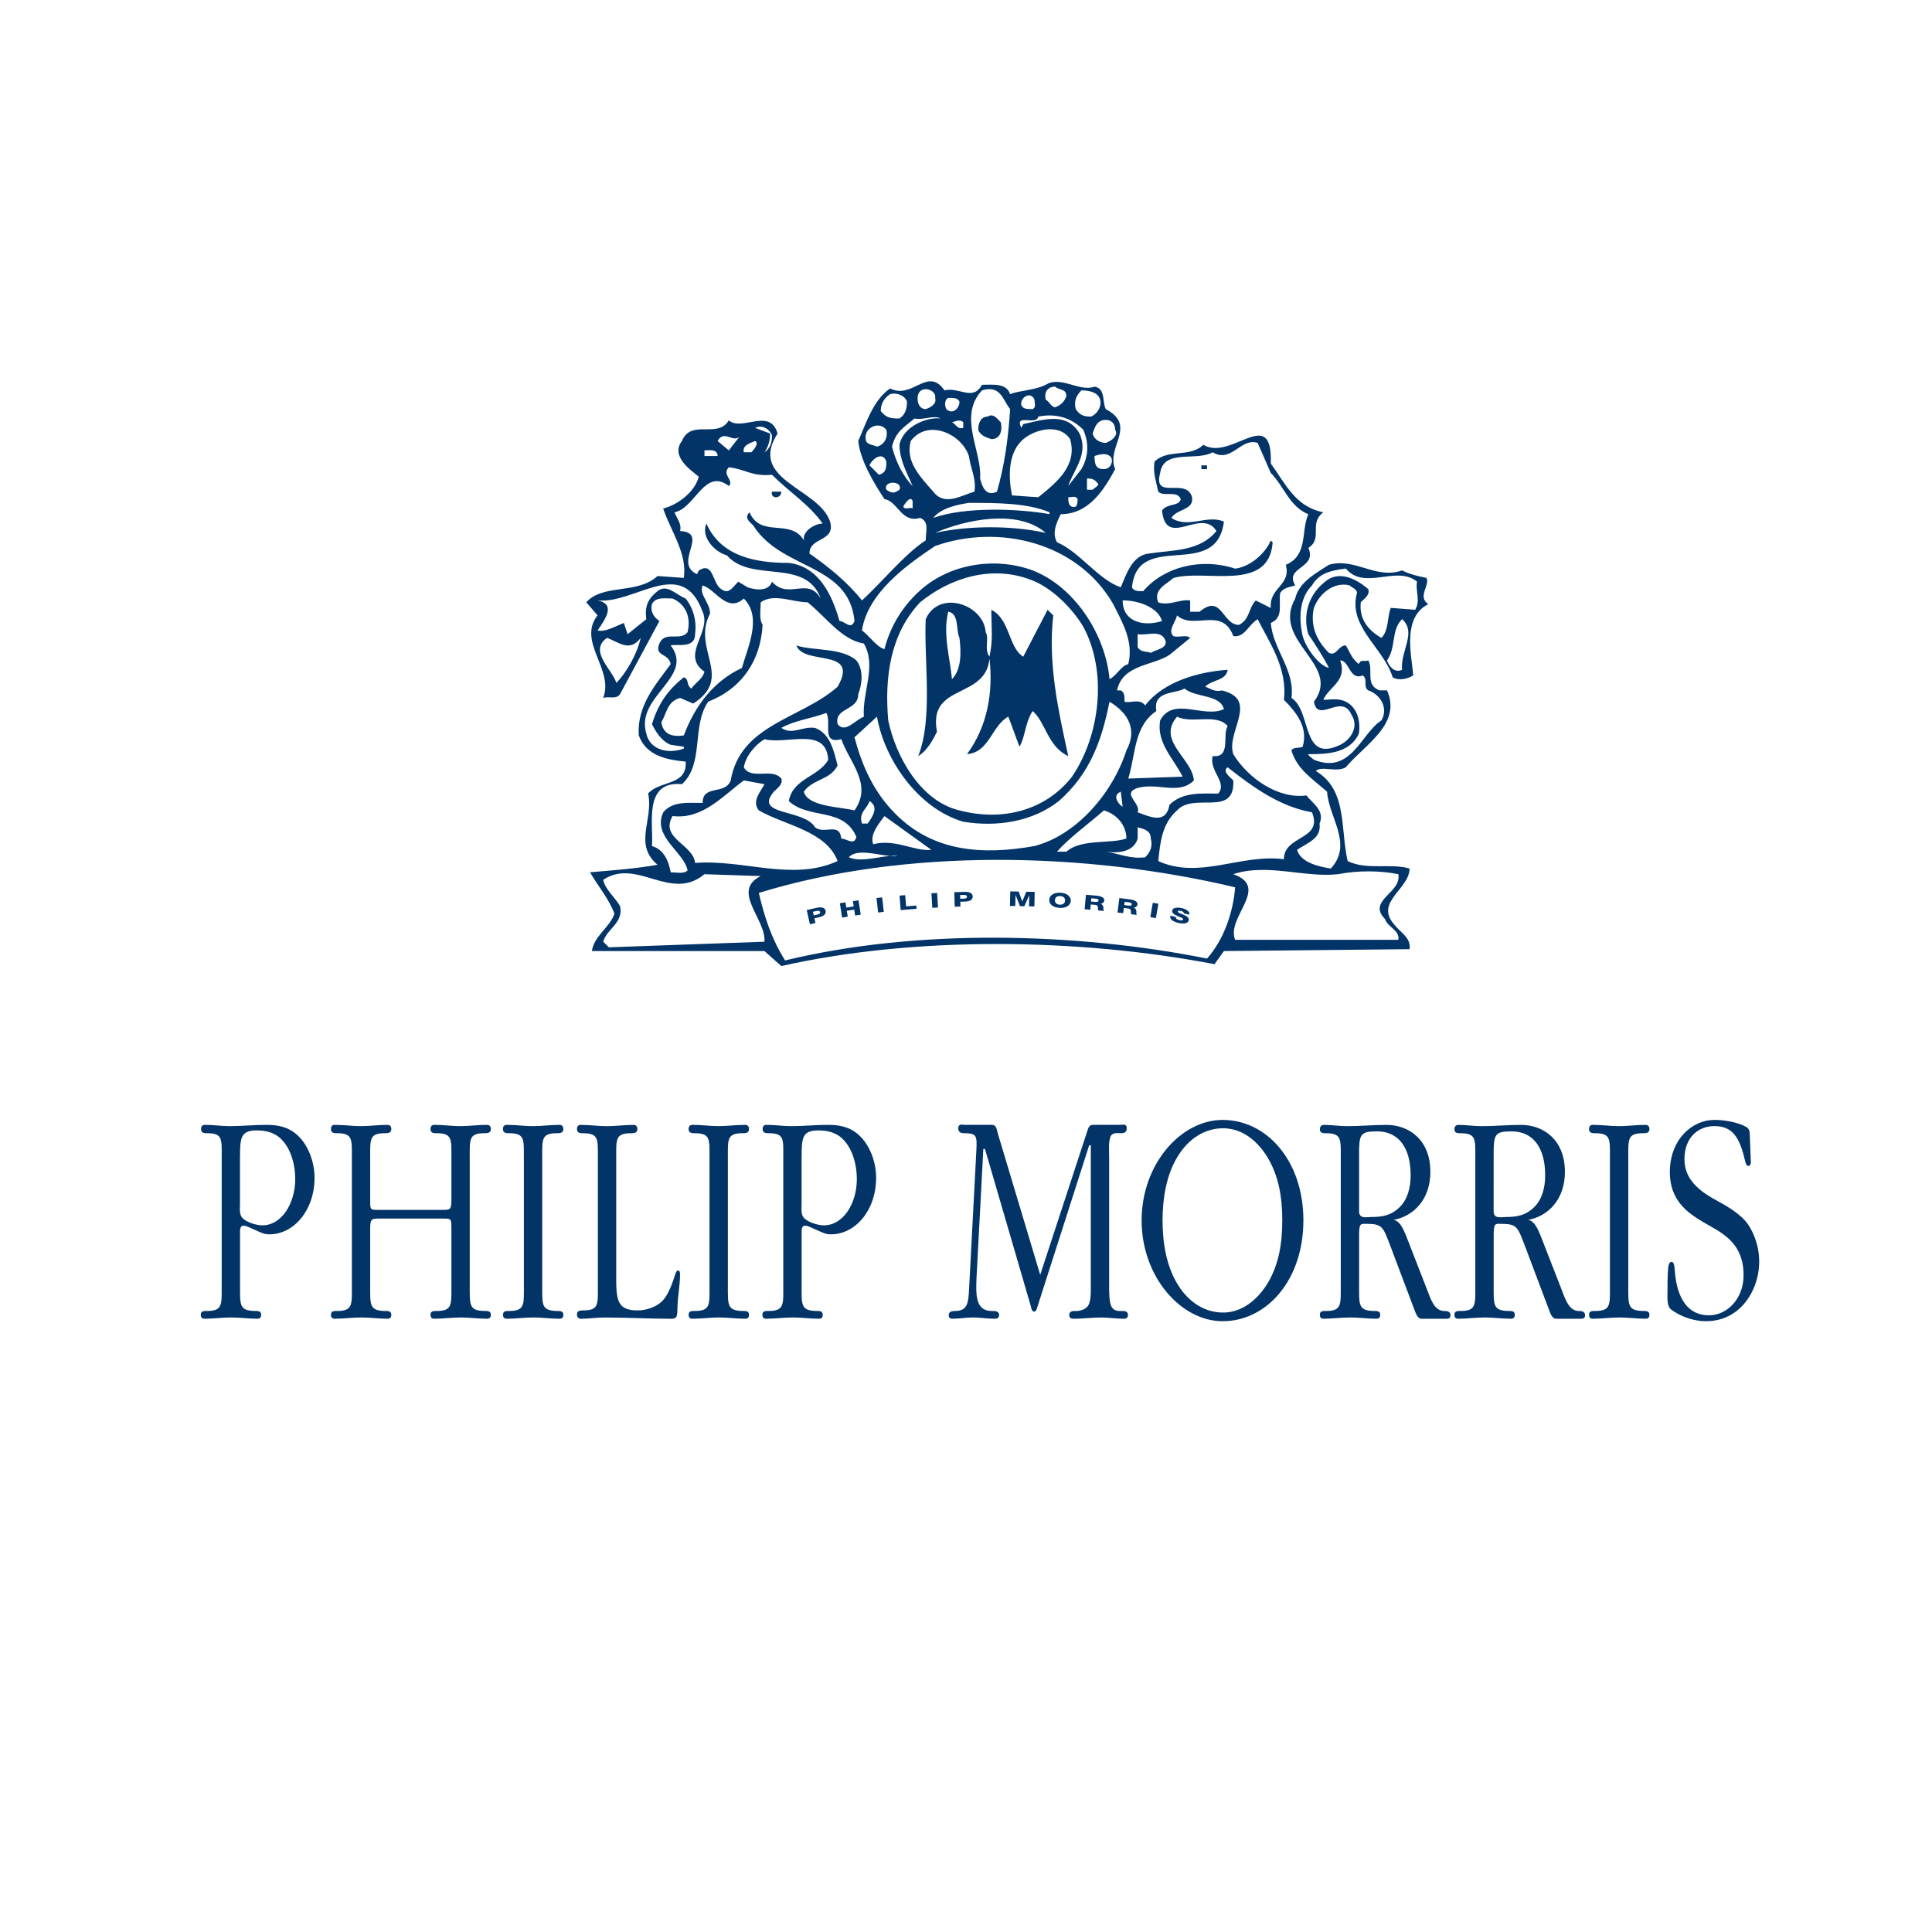 <?xml version="1.0" encoding="iso-8859-1"?>
<!-- Generator: Adobe Illustrator 26.0.1, SVG Export Plug-In . SVG Version: 6.00 Build 0)  -->
<svg version="1.1" id="Calque_1" xmlns="http://www.w3.org/2000/svg" xmlns:xlink="http://www.w3.org/1999/xlink" x="0px" y="0px"
	 width="56.693px" height="56.693px" viewBox="0 0 56.693 56.693" enable-background="new 0 0 56.693 56.693" xml:space="preserve">
<g>
	<g>
		<path fill="#023468" d="M41.913,17.728c-0.331-0.22,0.055-0.55-0.055-0.77c-0.275-0.055-0.495-0.11-0.715-0.22
			c-0.771,0.275-1.376-0.385-2.146-0.165c-0.33,0.22-0.88,0.495-0.99,0.991c-0.715,1.266,1.376,1.926,0.55,3.027
			c0.11,0.66,0.825-0.275,1.101,0.385c0.22,0.33,0,0.716-0.33,0.881c-1.155,0.55-0.825-0.99-1.431-1.376
			c0.11-0.825-0.55-1.431-0.605-2.201c0.385-0.165,0.22-0.55,0.275-0.881c0.11-0.165,0.275-0.165,0.44-0.22
			c-0.33-0.55,0.66-0.495,0.385-1.101c0.44-0.275,0-0.715,0.44-1.045c-0.825-0.165-1.101-0.825-1.541-1.431
			c0.055-1.761-1.155-0.055-1.981-0.55c-0.386,0.385-1.046,0.11-1.431,0.495c-0.055,0.33,0.055,0.605,0.11,0.881
			c0.165,0.165,0.55-0.055,0.66,0.22c-0.055,0.22-0.385,0.11-0.55,0.33c0.111,1.156,1.156-0.11,1.596,0.605
			c-0.495,0.605-1.266,0.55-1.981,0.66c-0.495,0.055-0.66,0.605-0.825,0.991c-0.66-0.22-1.211-1.045-1.871-1.321
			c-0.165-0.275,0-0.605,0.11-0.825c0.825,0,1.266-0.716,1.595-1.321c-0.275-0.66,0.661-1.266-0.275-1.761
			c-0.11-0.22,0-0.605-0.33-0.66c-0.44,0.165-0.99-0.33-1.431-0.055c-0.33,0.165-0.771,0.165-1.046,0.275
			c-0.11-0.33-0.495-0.275-0.825-0.275c-0.275,0.495-0.66,0.055-1.101,0.165C27.22,10.74,26.78,11.73,26.12,11.4
			c-0.495,0.33-0.715,1.045-0.935,1.541c0.055,0.55,0.44,1.211,0.77,1.706c0.385,0.055,0.495,0.716,1.045,0.55
			c0.275,0.11,0.165,0.385,0.165,0.66c-0.605,0.385-1.321,1.266-1.871,1.761c-0.44-0.55-0.99-0.99-1.541-1.376
			c0-0.495,0.77-0.33,0.605-0.935c-0.33-0.991-2.421-1.211-1.541-2.586c-0.22-0.77-1.045-0.055-1.431-0.385
			c-0.33,0.55-1.101-0.055-1.376,0.605c-0.33,0.44,0.22,0.825,0.495,1.046c-0.11,0.44-0.605,0.825-1.045,0.935
			c0.22,0.66,0.715,1.321,0.605,2.036l-0.77-0.055c-0.605,0.55-1.596,0.22-2.091,0.77l0.33,0.385
			c-0.605,0.77,0.495,1.596,0.165,2.421c0.165-0.055,0.385,0.055,0.495-0.11l1.156-2.146c-0.165-0.11-0.275-0.275-0.22-0.495
			c0.11-0.22,0.385-0.165,0.605-0.165c0.385,0.165,0.55,0.55,0.44,0.99c-0.22,0.275-0.66-0.055-0.825,0.33
			c-0.165,0.385,0.275,0.275,0.33,0.605c-0.44,0.605-0.991,1.21-0.936,2.091c0.22,0.605,0.825,0.715,1.376,0.77
			c0.055,0.716-0.77,0.55-1.101,0.936c0.165,0.77-0.44,1.486,0.275,2.091c-0.605,0.11-1.321,0.165-1.981,0.22
			c0.22,0.385,0.55,0.771,0.716,1.211c-0.11,0.385-0.605,0.66-0.66,1.101h5.063l0.495,0.44c3.907-0.88,8.694-0.825,12.712-0.055
			l0.275-0.385l5.448-0.055c0.055-0.33-0.275-0.495-0.441-0.715c-0.605-0.66,0.441-1.045,0.441-1.651
			c-0.55-0.165-1.266,0.055-1.816-0.22c-0.22-0.936,0-2.091-0.935-2.642c0.164-0.165,0.605,0.055,0.88-0.11
			c0.55-0.66,1.651-1.266,1.21-2.256h-0.22c-0.44-0.165-0.165-0.605-0.331-0.881c-0.11,0.055-0.22-0.055-0.275,0.11
			c-0.22-0.165-0.275-0.385-0.385-0.55c-0.22,0-0.275,0.33-0.495,0.22c-0.385-0.385-0.55-0.825-0.44-1.321
			c0.165-0.44,0.606-0.771,1.045-0.66c0.055,0.055,0.22,0.11,0.22,0.22c-0.275,0.991,0.771,1.596,1.046,2.476
			c0.165,0.11,0.44,0.055,0.605-0.055C41.418,19.214,41.142,18.114,41.913,17.728z M35.915,15.307
			c-0.495-0.22-1.046,0.22-1.541-0.11c0.166-0.275,0.661-0.22,0.606-0.605c-0.165-0.605-1.156,0.11-0.936-0.715
			c0.11-0.715,1.046-0.33,1.541-0.605c0.55,0.33,0.825-0.44,1.32-0.275l0.385,0.881c0.385,0.385,0.55,0.99,1.101,1.211
			c-0.22,0.495,0,1.21-0.66,1.486c0.165,0.605-0.495,0.66-0.44,1.266l-0.441-0.22c-0.22,0.22-0.164,0.55-0.495,0.716
			c-0.495,0-0.495-0.936-1.156-0.385h-0.275v-0.33c-0.275-0.055-0.605,0.165-0.935,0.055c-0.166-0.385,0.275-0.55,0.44-0.715
			c0.936-0.275,2.807,0.44,2.916-1.045l-0.055-0.055c-0.166,0.385-0.605,0.77-1.046,0.825c-0.99-0.33-2.091-0.055-2.697,0.66
			c-0.164,0-0.275,0-0.33-0.11C33.384,15.527,35.694,17.068,35.915,15.307z M34.209,18.829c0,0.22-0.275,0.22-0.441,0.33
			c-0.11-0.055-0.275,0-0.385-0.165v-0.385C33.659,18.664,34.098,18.443,34.209,18.829z M34.098,18.223
			c-0.495,0.165-1.155,0.055-1.155-0.605C33.438,17.618,33.989,17.838,34.098,18.223z M31.567,14.867
			c-0.22,0.055-0.22-0.165-0.22-0.275c0.111,0,0.22-0.055,0.275,0.055C31.622,14.702,31.622,14.812,31.567,14.867z M32.063,14.371
			h-0.166v-0.33c0.111,0,0.22,0,0.33,0.165C32.228,14.262,32.118,14.316,32.063,14.371z M32.393,13.766
			c-0.22,0-0.275-0.11-0.275-0.385c0.166-0.055,0.385-0.11,0.495,0.055C32.668,13.601,32.558,13.766,32.393,13.766z M32.338,12.336
			c0.22-0.055,0.385,0.055,0.385,0.275c0.111,0.165-0.11,0.33-0.275,0.385c-0.11,0-0.33-0.055-0.385-0.275
			C32.118,12.556,32.172,12.39,32.338,12.336z M31.733,11.455c0.22,0,0.495,0.055,0.55,0.275c0.055,0.22-0.111,0.44-0.275,0.495
			c-0.22,0-0.331-0.055-0.441-0.22C31.512,11.785,31.567,11.62,31.733,11.455z M30.962,11.345c0.11,0.11,0.33,0.055,0.33,0.275
			c-0.055,0.165-0.165,0.275-0.33,0.33c-0.11,0-0.166-0.165-0.275-0.22C30.632,11.51,30.742,11.345,30.962,11.345z M30.357,11.73
			c0,0.11,0.055,0.22-0.055,0.275c-0.165,0-0.275,0-0.33-0.11C29.916,11.675,30.246,11.455,30.357,11.73z M30.467,12.225
			c0.55-0.11,0.991,0.055,1.321,0.385c0.165,0.385,0.165,0.77-0.055,1.155l-0.386,0.495c0.166-0.495,0.606-0.936,0.33-1.541
			c-0.385-0.66-1.101-0.385-1.651-0.275l-0.055,0.11C29.751,12.115,30.412,12.501,30.467,12.225z M29.971,12.941
			c0.33-0.33,1.101-0.55,1.431-0.055c0.22,0.77-0.385,1.266-0.936,1.706l-0.771-0.055C29.586,13.986,29.586,13.326,29.971,12.941z
			 M27.385,15.197c0.22-0.275,0.66-0.385,1.046-0.44c0.825,0,1.706,0,2.366,0.275v0.055C29.862,14.922,28.32,14.867,27.385,15.197z
			 M30.687,15.637c-0.991-0.22-2.256-0.22-3.247,0C28.32,15.252,29.862,14.922,30.687,15.637z M28.816,11.455
			c0.55-0.165,0.605,0.275,0.825,0.55c-0.055,0.881-0.165,1.651-0.385,2.421c-0.33,0.165-0.441-0.165-0.495-0.385
			C28.816,13.216,28.101,12.225,28.816,11.455z M28.266,12.39v0.165c-0.165,0.055-0.22-0.11-0.33-0.165
			C27.99,12.39,28.156,12.28,28.266,12.39z M27.825,11.675c0.165,0,0.275,0,0.33,0.11c0,0.22-0.22,0.385-0.386,0.22
			C27.715,11.895,27.715,11.73,27.825,11.675z M26.945,11.565c0.11-0.275,0.55-0.11,0.495,0.11c0.055,0.165-0.11,0.275-0.275,0.33
			C26.945,12.005,26.89,11.73,26.945,11.565z M26.12,11.565c0.22-0.055,0.44,0.055,0.495,0.22c0,0.22-0.055,0.385-0.22,0.495
			c-0.22,0-0.385,0-0.55-0.22C25.844,11.84,25.955,11.675,26.12,11.565z M25.404,12.886c-0.055-0.33,0.385-0.55,0.605-0.275
			c0.055,0.22-0.055,0.44-0.275,0.495C25.624,13.051,25.404,13.051,25.404,12.886z M25.79,13.931l-0.275-0.275
			c0.055-0.165,0.385-0.44,0.495-0.11C26.01,13.711,26.01,13.876,25.79,13.931z M26.395,14.371c-0.165,0.11-0.22,0.11-0.385,0
			C25.899,14.096,26.505,14.096,26.395,14.371z M26.78,14.922c-0.055-0.055-0.22,0.055-0.275-0.055
			c0.055-0.11,0.22-0.33,0.275-0.165V14.922z M26.175,13.106c0.11-0.44,0.33-0.55,0.66-0.825c0.275,0.055,0.55-0.11,0.771,0
			c-0.386-0.055-1.101,0.22-1.211,0.77c0,0.44,0.22,0.825,0.385,1.211C26.505,13.986,26.285,13.546,26.175,13.106z M26.725,12.941
			c0.495-0.66,1.486-0.22,1.706,0.44c0.055,0.385,0.22,0.66,0.164,1.045c-0.385,0.11-0.88,0.44-1.21,0
			C27,13.986,26.56,13.546,26.725,12.941z M27.44,16.022c1.871-0.66,4.182-0.11,5.227,1.706c0.275,0.55,0.605,1.101,0.441,1.761
			c-0.22,0.055-0.33,0.33-0.55,0.44c-0.111-1.266-0.991-2.696-2.256-3.192c-1.045-0.385-2.311-0.22-3.192,0.495
			c-0.605,0.495-0.991,1.156-1.156,1.816c-0.22-0.055-0.44-0.385-0.66-0.55C25.459,17.398,26.615,16.573,27.44,16.022z
			 M34.759,20.205c0.33,0.275,1.045,0.165,1.155,0.605c-0.605,0.275-1.486-0.385-1.871,0.33c-0.11,0.66,0.385,1.101,0.66,1.651
			l-1.595,0.055c0.22-0.715,0.164-1.541,0.825-1.981C33.823,20.26,34.484,20.369,34.759,20.205z M36.024,22.516
			c0.771,0.605,1.541,1.155,2.476,1.321c0.33,0.825-0.825,0.66-0.825,1.376c-1.265-0.165-2.476,0.605-3.686,0.055
			c0.055-0.55,0.11-1.101,0.55-1.486c0.495-0.55,1.706,0.22,1.651-0.881C36.08,22.791,35.86,22.626,36.024,22.516z M35.585,22.186
			c-0.111,0.44,0.44,0.77,0.164,1.101c-0.495,0-1.045-0.055-1.431,0.33c-0.11,0.605-0.605,0.33-0.935,0.22
			c0.11-0.275-0.495-0.55,0-0.716c0.605-0.165,1.21,0.22,1.651-0.22c-0.055-0.66-1.101-1.156-0.495-1.871
			c0.44,0.22,1.155-0.11,1.485,0.275C35.86,21.58,36.135,22.241,35.585,22.186z M33.053,24.607c-0.495,0.165-1.32,0-1.761,0.385
			h-0.275c0.33-0.385,0.936-0.825,1.376-1.211C32.778,23.892,33.053,24.221,33.053,24.607z M32.888,23.231l0.055,0.44
			C32.833,23.616,32.613,23.341,32.888,23.231z M33.384,24.607v-0.33c0.22,0.055,0.385,0.11,0.385,0.33
			c0.055,0.22,0,0.385-0.165,0.55c-0.44,0.055-0.77-0.11-1.156-0.165C32.833,25.047,33.273,24.992,33.384,24.607z M33.053,22.02
			c-0.385,1.211-1.431,2.476-2.696,2.806c-1.541,0.275-2.972,0.165-4.072-0.935c-0.66-0.66-0.991-1.431-1.211-2.256l0.66-0.605
			c0.22,1.266,1.21,2.696,2.531,3.082c0.991,0.165,2.036,0,2.806-0.605c0.936-0.825,1.266-1.816,1.486-2.916
			C33.109,20.92,33.384,21.415,33.053,22.02z M22.268,23.781c0.771,0.44,1.981,0.605,2.311,1.486
			c-1.321,0.605-2.751-0.055-4.182,0.055c-0.055-0.55-1.045-0.715-0.66-1.376c0.88,0.11,1.486-0.605,2.091-1.045l0.605,0.11
			C22.323,23.231,22.047,23.506,22.268,23.781z M23.918,24.277c-0.33-0.55-1.816-0.33-1.21-1.045c0.11-0.11,0.275-0.22,0.22-0.385
			c-0.275-0.33-0.881,0.055-1.101-0.33c0.055-0.33,0.33-0.66,0.605-0.825c0.66,0.165,1.816-0.385,1.871,0.605
			c-0.275,0.495-1.045,0.55-1.156,1.211c0.605,0.55,1.596,0.165,1.981,1.045c-0.055,0.275-0.275,0.055-0.44,0.055
			C24.634,24.112,24.194,24.497,23.918,24.277z M24.689,21.69c0.22,0.66,0.935,1.321,0.385,2.091c-0.44-0.11-1.376-0.11-1.486-0.55
			c0.275-0.385,0.77-0.33,0.99-0.77c-0.11-0.44-0.22-0.936-0.66-1.101c-0.385-0.055-0.66,0.22-0.99,0
			c0.385-0.22,0.881-0.275,1.321-0.44C24.414,21.195,24.084,21.855,24.689,21.69z M25.514,23.506c0.275,0.165,0.11,0.44-0.055,0.66
			h-0.165C25.184,23.836,25.459,23.726,25.514,23.506z M26.113,25.116c0.076-0.008,0.152-0.014,0.227-0.014
			C26.286,25.123,26.204,25.123,26.113,25.116c-0.431,0.045-0.877,0.182-1.204,0.041C25.13,24.892,25.739,25.086,26.113,25.116z
			 M25.624,24.772c-0.11-0.275,0.165-0.605,0.33-0.825l1.376,0.991C26.835,24.992,26.285,24.607,25.624,24.772z M27,17.673
			c0.881-0.715,2.091-1.101,3.246-0.66c0.606,0.22,1.211,0.825,1.541,1.376c0.715,1.321,0.495,3.192-0.33,4.402
			c-0.771,0.99-2.037,1.321-3.302,0.99c-1.156-0.275-1.871-1.596-2.091-2.641C25.955,19.874,26.12,18.609,27,17.673z M22.653,12.776
			c0,0.22-0.055,0.385-0.22,0.495c0.11-0.165,0.165-0.33,0.165-0.55l-0.44-0.165C22.378,12.445,22.598,12.611,22.653,12.776z
			 M22.158,12.941c0.11,0.055,0,0.22-0.11,0.33h-0.22C21.772,13.051,22.047,12.996,22.158,12.941z M21.772,12.721l-0.385,0.495
			l-0.33-0.275C21.277,12.556,21.552,13.106,21.772,12.721z M20.672,13.216c0.11,0,0.385-0.055,0.385,0.165h-0.385V13.216z
			 M19.957,15.582c0.055-0.22-0.11-0.385-0.165-0.55c0.605-0.11,0.881-1.321,1.596-0.77c0.165-0.165-0.22-0.33,0-0.55
			c0.495,0.055,0.66,0.275,1.266,0.22c0.495,0.495,1.101,0.881,1.486,1.431c-0.22,0-0.605,0.22-0.55,0.495
			c-0.385-0.66-1.266-0.055-1.596-0.825c-0.165,0.165,0,0.275,0.11,0.385c0.825,1.321,2.806,1.101,2.971,2.806
			c-0.11,0.275-0.275,0-0.44,0c-0.22-0.77-0.605-1.596-1.486-1.706c-0.935,0-1.981-0.165-2.421-1.155
			c-0.165,0.385,0.22,0.825,0.605,0.935c0.715,0.825,2.311,0.055,2.751,1.266c-0.385-0.66-0.936,0.055-1.431-0.495
			c-0.11,0.33-0.55,0.22-0.715,0.165l-0.275-0.165c-0.165,0.165-0.275,0.385-0.495,0.22c-0.275-0.165-0.22-0.825-0.66-0.55
			l-0.055,0.11C19.736,16.517,20.837,15.637,19.957,15.582z M18.086,20.04c-0.11-0.385-0.825-0.936-0.275-1.321
			c0.33,0.11,0.66,0.44,0.99,0C18.691,19.214,18.361,19.764,18.086,20.04z M20.066,21.966c-0.44,0.165-0.99,0.055-1.101-0.44
			c-0.33-1.101,1.431-1.651,0.716-2.586c0.165-0.055,0.715,0.11,0.715-0.33c0.055-0.385-0.055-0.77-0.275-1.045
			c-0.275-0.11-0.55-0.44-0.825-0.22c-0.275,0.22-0.385,0.44-0.33,0.825l-0.55,0.44l-0.11-0.33c-0.275,0.11-0.55,0.275-0.77,0.22
			c0.22-0.33,0.55-0.77,0-0.881c1.101,0.11,2.476-1.321,3.081,0.33c0.275,0.605-0.66,1.266,0.055,1.761
			c-0.055,0.22-0.275,0.33-0.385,0.495c-0.165-0.11-0.055-0.275-0.22-0.33c-0.495,0.385-0.77,0.825-0.935,1.376
			c0.11,0.22,0.275,0.495,0.55,0.605l0.385,0.055V21.966z M20.066,21.58c-0.385,0.055-0.605-0.055-0.66-0.385
			c0.165-0.275,0.165-0.605,0.55-0.715l0.385,0.165c1.211-0.77-0.055-1.596,0.495-2.641c0-0.33-0.33-0.55-0.22-0.825
			c0.385,0.11,0.716,0.825,1.211,0.385c0.55,0.55,0.11,1.431-0.055,2.036C20.947,19.984,20.397,20.7,20.066,21.58z M19.131,24.827
			c0.055-0.605-0.275-1.926,0.881-1.816c0.66-0.605,0.275-1.706,0.77-2.421c0.99-0.385,1.541-1.211,1.596-2.256
			c-0.11-0.165-0.055-0.44-0.055-0.66c0.385-0.275,0.936,0,1.376,0c0.55,0.44,0.991,1.101,1.651,1.211
			c0.385,0.66-0.055,1.431,0,2.146c-0.275,0.11-0.55,0.495-0.77,0.22c-0.11-0.495,0.605-0.385,0.605-0.881
			c0.11-0.275,0.165-0.715-0.055-0.99c-0.44-0.385-1.266-0.275-1.761-0.44c0.22,0.605,1.871,0.055,1.211,1.21
			c-1.045,0.936-2.862,1.101-3.137,2.751c-0.165,0.44-0.825,0.11-0.825,0.66c-0.44,0-0.88-0.055-1.155,0.275
			c-0.33,0.715,0.605,1.156,0.715,1.706c-0.11,0.11-0.33,0.055-0.495,0.055C19.626,25.322,19.516,24.937,19.131,24.827z
			 M17.865,27.798L17.7,27.633c0.11-0.385,0.605-0.55,0.495-1.045c-0.165-0.275-0.44-0.495-0.495-0.77
			c0.99-0.66,1.981,0.66,2.971-0.165l1.651,0.055c-0.881,0.44,0.165,1.266,0.11,1.926L17.865,27.798z M35.419,28.128
			c-3.852-0.77-8.529-0.88-12.381,0.055c-0.385-0.605-0.605-1.266-0.771-1.981c4.292-1.321,9.575-1.21,13.977-0.165
			C36.19,26.753,35.915,27.578,35.419,28.128z M41.032,25.652c0.11,0.55-0.936,0.77-0.385,1.321c0.055,0.22,0.441,0.33,0.385,0.605
			h-4.788c-0.275-0.66,1.046-1.541-0.055-1.926c0.99-0.33,2.091,0.11,3.081,0C39.822,25.542,40.482,25.542,41.032,25.652z
			 M38.941,23.231c0.055,0.77,0.771,1.541,0.11,2.256c-0.33-0.055-0.88-0.165-0.99-0.55c0.33-0.22,0.715-0.33,0.66-0.77
			c0.166-0.385-0.22-0.605-0.385-0.825c-0.825,0.11-1.706-0.495-2.146-1.211c-0.22-0.66,0.771-1.596-0.33-1.871
			c-0.22,0.055-0.33-0.055-0.495-0.11c0.22-0.22,0.605-0.165,0.66-0.495c-0.825,0.055-1.871,0.33-2.421,1.045
			c-0.165-0.22-0.44-0.055-0.606-0.11c0-0.165,0-0.275-0.11-0.33h-0.11c0.165-0.77,1.045-0.716,1.541-1.045l0.605-0.495
			c-0.11-0.11-0.33,0-0.495-0.055c-0.165-0.165,0.055-0.385,0.11-0.605c0.495,0.44,1.321-0.275,1.651,0.605
			c0.33,0.055,0.44-0.33,0.715-0.495c0.33,0.66,0.881,1.431,0.77,2.366c0.386,0.385,0.716,0.825,0.55,1.376
			c-0.11,0.055-0.275,0-0.33,0.11C38.061,22.571,38.501,22.846,38.941,23.231z M39.326,19.379c0.275,0,0.275,0.605,0.661,0.44
			c0.164,0.11,0,0.33,0.164,0.44c0.331,0.11,0.606,0.495,0.386,0.881c-0.606,0.385-0.881,1.596-1.981,1.155
			c-0.055-0.055-0.165-0.11-0.165-0.165c0.495,0,1.21,0,1.485-0.605c0.055-0.385-0.055-0.77-0.385-0.935
			c-0.22-0.11-0.441-0.055-0.66-0.055C38.996,20.149,39.546,19.984,39.326,19.379z M41.142,19.654
			c-0.22,0.11-0.385-0.11-0.441-0.275c0.275-0.385,0.111-0.881,0.441-1.211C41.583,18.554,41.088,19.104,41.142,19.654z
			 M41.527,17.893l-0.715-0.055c-0.111,0.275-0.055,0.66-0.275,0.88c-0.386-0.22-0.661-0.55-0.606-1.045
			c0.11-0.11,0.275-0.22,0.22-0.385c-0.385-0.33-0.88-0.55-1.265-0.22c-0.495,0.385-0.661,0.991-0.495,1.541
			c0.22,0.33,0.44,0.66,0.605,0.99c-0.275-0.055-0.66-0.55-0.771-0.935c-0.11-0.495-0.11-1.101,0.275-1.486
			c0.22-0.385,0.606-0.44,0.991-0.495c0.55,0.66,1.485-0.11,2.091,0.385C41.527,17.343,41.693,17.618,41.527,17.893z"/>
		<path fill="#023468" d="M29.091,12.886c0.275,0,0.33-0.275,0.275-0.495c-0.11-0.11-0.22-0.275-0.385-0.165
			c-0.22,0-0.275,0.22-0.275,0.385C28.761,12.776,28.926,12.831,29.091,12.886z"/>
		<rect x="35.254" y="13.656" fill="#023468" width="0.165" height="0.11"/>
		<path fill="#023468" d="M22.928,14.427h-0.275C22.598,14.647,22.928,14.647,22.928,14.427z"/>
		<path fill="#023468" d="M27.495,21.47c-0.275-1.431,1.431-0.935,1.541-2.146c0.11,0.991-0.055,1.981-0.66,2.806
			c0.66-0.055,0.715-0.825,1.211-1.101c0.11,0.275,0.22,0.605,0.33,0.881c0.166-0.275,0.166-0.716,0.385-1.045
			c0.385,0.33,0.44,1.045,1.045,1.321c-0.275-1.266-0.605-2.696-0.44-4.127l-0.166-0.165l-0.715,1.376
			c-0.44-0.275-0.385-1.101-0.936-1.376c0,0.55,0.055,0.881-0.055,1.376c-0.166-0.22,0-0.55-0.11-0.715
			c-0.055-0.825-1.376-1.266-1.761-0.385c-0.055,1.211,0.22,2.917-0.22,4.017C27.22,22.02,27.385,21.69,27.495,21.47z
			 M27.825,17.948c0.33,0.055,0.22,0.55,0.33,0.77c0.055,0.44,0.055,0.936-0.22,1.211C27.881,19.324,27.66,18.609,27.825,17.948z"/>
	</g>
	<path fill="#023468" d="M7.043,33.951c0-0.563,0.02-0.78,0.49-0.78c0.279,0,0.565,0.063,0.776,0.318
		c0.238,0.272,0.354,0.699,0.354,1.107c0,0.726-0.402,1.361-0.967,1.361c-0.157,0-0.409-0.073-0.545-0.182
		c-0.143-0.109-0.109-0.281-0.109-0.481V33.951z M6.505,37.717c0,0.572,0.034,0.753-0.443,0.753c-0.061,0-0.17-0.009-0.17,0.109
		c0,0.1,0.055,0.118,0.116,0.118c0.259,0,0.517-0.037,0.777-0.037c0.259,0,0.504,0.037,0.763,0.037c0.061,0,0.116-0.018,0.116-0.118
		c0-0.118-0.116-0.109-0.177-0.109c-0.47-0.009-0.443-0.172-0.443-0.753V36.22c0-0.118-0.014-0.254,0.109-0.254
		c0.055,0,0.102,0.027,0.15,0.045l0.327,0.146c0.109,0.045,0.157,0.063,0.279,0.063c0.701,0,1.321-0.69,1.321-1.66
		c0-0.481-0.197-0.971-0.497-1.244c-0.272-0.254-0.585-0.308-0.912-0.308c-0.361,0-0.715,0.037-1.083,0.037
		c-0.245,0-0.477-0.037-0.722-0.037c-0.068,0-0.116,0.027-0.116,0.127c0,0.118,0.109,0.118,0.17,0.118
		c0.477,0,0.436,0.172,0.436,0.744V37.717z"/>
	<path fill="#023468" d="M10.863,37.717c0,0.581-0.027,0.744,0.443,0.753c0.061,0,0.177-0.009,0.177,0.109
		c0,0.1-0.055,0.118-0.116,0.118c-0.259,0-0.504-0.037-0.763-0.037c-0.259,0-0.517,0.037-0.776,0.037
		c-0.061,0-0.116-0.018-0.116-0.118c0-0.118,0.109-0.109,0.17-0.109c0.477,0,0.443-0.181,0.443-0.753v-3.72
		c0-0.572,0.034-0.744-0.443-0.744c-0.062,0-0.17,0-0.17-0.118c0-0.1,0.048-0.127,0.116-0.127c0.259,0,0.504,0.037,0.763,0.037
		c0.259,0,0.517-0.037,0.776-0.037c0.061,0,0.116,0.027,0.116,0.127c0,0.118-0.116,0.118-0.177,0.118
		c-0.477,0-0.443,0.172-0.443,0.744v1.17c0,0.336-0.013,0.336,0.238,0.336h1.907c0.225,0,0.238-0.027,0.238-0.336v-1.17
		c0-0.572,0.034-0.744-0.443-0.744c-0.061,0-0.17,0-0.17-0.118c0-0.1,0.048-0.127,0.116-0.127c0.259,0,0.504,0.037,0.763,0.037
		c0.259,0,0.517-0.037,0.776-0.037c0.061,0,0.116,0.027,0.116,0.127c0,0.118-0.116,0.118-0.177,0.118
		c-0.477,0-0.443,0.172-0.443,0.744v3.72c0,0.581-0.027,0.744,0.443,0.753c0.061,0,0.177-0.009,0.177,0.109
		c0,0.1-0.055,0.118-0.116,0.118c-0.259,0-0.504-0.037-0.763-0.037c-0.259,0-0.518,0.037-0.776,0.037
		c-0.061,0-0.116-0.018-0.116-0.118c0-0.118,0.109-0.109,0.17-0.109c0.477,0,0.443-0.181,0.443-0.753v-1.624
		c0-0.335,0-0.335-0.238-0.335h-1.886c-0.238,0-0.259,0.018-0.259,0.335V37.717z"/>
	<path fill="#023468" d="M15.372,33.997c0-0.572,0.034-0.744-0.443-0.744c-0.061,0-0.17,0-0.17-0.118c0-0.1,0.048-0.127,0.116-0.127
		c0.259,0,0.504,0.037,0.763,0.037c0.259,0,0.518-0.037,0.777-0.037c0.061,0,0.116,0.027,0.116,0.127
		c0,0.118-0.116,0.118-0.177,0.118c-0.477,0-0.443,0.172-0.443,0.744v3.72c0,0.581-0.027,0.744,0.443,0.753
		c0.061,0,0.177-0.009,0.177,0.109c0,0.1-0.055,0.118-0.116,0.118c-0.259,0-0.504-0.037-0.763-0.037
		c-0.259,0-0.517,0.037-0.776,0.037c-0.061,0-0.116-0.018-0.116-0.118c0-0.118,0.109-0.109,0.17-0.109
		c0.477,0,0.443-0.181,0.443-0.753V33.997z"/>
	<path fill="#023468" d="M18.082,37.436c0,0.69,0.014,1.017,0.627,1.017c0.245,0,0.558-0.091,0.749-0.3
		c0.157-0.172,0.279-0.508,0.354-0.753c0.014-0.046,0.041-0.118,0.082-0.118c0.061,0,0.061,0.064,0.061,0.127
		c0,0.308-0.068,0.626-0.075,0.944c-0.007,0.236,0.007,0.345-0.177,0.345c-0.654,0-1.321-0.037-1.975-0.037
		c-0.232,0-0.45,0.037-0.681,0.037c-0.061,0-0.116-0.037-0.116-0.127c0-0.118,0.109-0.118,0.177-0.118
		c0.47,0,0.436-0.173,0.436-0.744v-3.711c0-0.572,0.034-0.744-0.443-0.744c-0.061,0-0.17,0-0.17-0.118
		c0-0.1,0.048-0.127,0.116-0.127c0.259,0,0.504,0.037,0.763,0.037c0.259,0,0.518-0.037,0.777-0.037c0.061,0,0.116,0.027,0.116,0.127
		c0,0.118-0.116,0.118-0.177,0.118c-0.477,0-0.443,0.172-0.443,0.744V37.436z"/>
	<path fill="#023468" d="M20.82,33.997c0-0.572,0.034-0.744-0.443-0.744c-0.061,0-0.17,0-0.17-0.118c0-0.1,0.048-0.127,0.116-0.127
		c0.259,0,0.504,0.037,0.763,0.037s0.517-0.037,0.777-0.037c0.061,0,0.116,0.027,0.116,0.127c0,0.118-0.116,0.118-0.177,0.118
		c-0.477,0-0.443,0.172-0.443,0.744v3.72c0,0.581-0.027,0.744,0.443,0.753c0.062,0,0.177-0.009,0.177,0.109
		c0,0.1-0.054,0.118-0.116,0.118c-0.259,0-0.504-0.037-0.763-0.037c-0.259,0-0.518,0.037-0.777,0.037
		c-0.061,0-0.116-0.018-0.116-0.118c0-0.118,0.109-0.109,0.17-0.109c0.477,0,0.443-0.181,0.443-0.753V33.997z"/>
	<path fill="#023468" d="M23.523,33.951c0-0.563,0.02-0.78,0.49-0.78c0.279,0,0.565,0.063,0.776,0.318
		c0.238,0.272,0.354,0.699,0.354,1.107c0,0.726-0.402,1.361-0.967,1.361c-0.157,0-0.409-0.073-0.545-0.182
		c-0.143-0.109-0.109-0.281-0.109-0.481V33.951z M22.985,37.717c0,0.572,0.034,0.753-0.443,0.753c-0.061,0-0.17-0.009-0.17,0.109
		c0,0.1,0.055,0.118,0.116,0.118c0.259,0,0.517-0.037,0.776-0.037c0.259,0,0.504,0.037,0.763,0.037c0.061,0,0.116-0.018,0.116-0.118
		c0-0.118-0.116-0.109-0.177-0.109c-0.47-0.009-0.443-0.172-0.443-0.753V36.22c0-0.118-0.014-0.254,0.109-0.254
		c0.055,0,0.102,0.027,0.15,0.045l0.327,0.146c0.109,0.045,0.157,0.063,0.279,0.063c0.701,0,1.321-0.69,1.321-1.66
		c0-0.481-0.197-0.971-0.497-1.244c-0.272-0.254-0.586-0.308-0.912-0.308c-0.361,0-0.715,0.037-1.083,0.037
		c-0.245,0-0.477-0.037-0.722-0.037c-0.068,0-0.116,0.027-0.116,0.127c0,0.118,0.109,0.118,0.17,0.118
		c0.477,0,0.436,0.172,0.436,0.744V37.717z"/>
	<path fill="#023468" d="M30.524,37.409l1.403-4.283c0.041-0.118,0.109-0.118,0.184-0.118h0.756c0.075,0,0.197-0.045,0.197,0.1
		c0,0.127-0.095,0.145-0.163,0.145c-0.089,0-0.238-0.027-0.3,0.073c-0.082,0.127-0.054,0.481-0.054,0.644v3.748
		c0,0.145-0.007,0.508,0.075,0.635c0.068,0.109,0.17,0.118,0.266,0.118c0.068,0,0.211-0.018,0.211,0.118
		c0,0.1-0.075,0.109-0.129,0.109c-0.218,0-0.436-0.037-0.654-0.037c-0.272,0-0.545,0.037-0.81,0.037c-0.054,0-0.13-0.009-0.13-0.109
		c0-0.136,0.143-0.118,0.211-0.118c0.102,0,0.245-0.045,0.32-0.127c0.116-0.127,0.102-0.463,0.102-0.626v-4.11h-0.048l-1.512,4.718
		c-0.02,0.063-0.041,0.163-0.102,0.163c-0.068,0-0.089-0.109-0.102-0.173l-1.342-4.601h-0.048l-0.197,3.739
		c-0.027,0.554-0.034,1.016,0.449,1.016c0.068,0,0.211-0.009,0.211,0.118c0,0.109-0.089,0.109-0.15,0.109
		c-0.204,0-0.408-0.037-0.613-0.037c-0.204,0-0.409,0.037-0.606,0.037c-0.061,0-0.109-0.018-0.109-0.109
		c0-0.109,0.116-0.118,0.177-0.118c0.381,0,0.401-0.236,0.422-0.68l0.211-4.02c0.027-0.463,0-0.517-0.368-0.517
		c-0.068,0-0.163-0.018-0.163-0.145c0-0.145,0.122-0.1,0.197-0.1h0.79c0.13,0,0.137,0.118,0.177,0.263L30.524,37.409z"/>
	<path fill="#023468" d="M37.627,35.812c0,0.68-0.102,1.289-0.422,1.833c-0.327,0.535-0.79,0.871-1.314,0.871
		c-0.518,0-0.994-0.282-1.321-0.808c-0.334-0.526-0.456-1.216-0.456-1.896c0-0.653,0.116-1.334,0.429-1.851
		c0.327-0.554,0.817-0.853,1.348-0.853c0.511,0,0.96,0.308,1.287,0.826C37.518,34.487,37.627,35.113,37.627,35.812z M33.5,35.812
		c0,1.651,1.151,2.958,2.377,2.958c1.294,0,2.37-1.207,2.37-2.958c0-1.751-1.076-2.949-2.37-2.949
		C34.651,32.863,33.5,34.16,33.5,35.812z"/>
	<path fill="#023468" d="M39.881,33.925c0-0.635,0.014-0.726,0.532-0.726c0.606,0,0.981,0.454,0.981,1.289
		c0,0.363-0.089,0.699-0.313,0.925c-0.259,0.263-0.538,0.299-0.851,0.299c-0.116,0-0.348,0.063-0.348-0.163V33.925z M39.343,37.717
		c0,0.572,0.034,0.753-0.443,0.753c-0.061,0-0.17-0.009-0.17,0.109c0,0.1,0.054,0.118,0.116,0.118c0.259,0,0.517-0.037,0.777-0.037
		c0.258,0,0.504,0.037,0.763,0.037c0.061,0,0.116-0.018,0.116-0.118c0-0.118-0.116-0.109-0.177-0.109
		c-0.47-0.009-0.443-0.172-0.443-0.753V36.32c0-0.081-0.006-0.299,0.034-0.363c0.034-0.054,0.095-0.045,0.149-0.045
		c0.518,0,0.511,0.073,0.756,0.708l0.667,1.769c0.055,0.136,0.096,0.309,0.232,0.309h0.722c0.055,0,0.122-0.009,0.122-0.1
		c0-0.127-0.122-0.127-0.177-0.127c-0.3,0-0.402-0.344-0.524-0.662l-0.551-1.415c-0.096-0.236-0.198-0.553-0.415-0.599
		c0.565-0.1,1.076-0.581,1.076-1.406c0-0.953-0.64-1.38-1.287-1.38c-0.389,0-0.77,0.037-1.165,0.037
		c-0.218,0-0.45-0.037-0.667-0.037c-0.075,0-0.123,0.037-0.123,0.136c0,0.109,0.109,0.109,0.17,0.109
		c0.477,0,0.443,0.172,0.443,0.753V37.717z"/>
	<path fill="#023468" d="M43.83,33.925c0-0.635,0.014-0.726,0.531-0.726c0.606,0,0.981,0.454,0.981,1.289
		c0,0.363-0.089,0.699-0.313,0.925c-0.259,0.263-0.538,0.299-0.851,0.299c-0.116,0-0.348,0.063-0.348-0.163V33.925z M43.292,37.717
		c0,0.572,0.034,0.753-0.443,0.753c-0.061,0-0.17-0.009-0.17,0.109c0,0.1,0.054,0.118,0.116,0.118c0.259,0,0.517-0.037,0.777-0.037
		c0.259,0,0.504,0.037,0.763,0.037c0.061,0,0.116-0.018,0.116-0.118c0-0.118-0.116-0.109-0.177-0.109
		c-0.47-0.009-0.443-0.172-0.443-0.753V36.32c0-0.081-0.006-0.299,0.034-0.363c0.034-0.054,0.095-0.045,0.149-0.045
		c0.518,0,0.511,0.073,0.756,0.708l0.667,1.769c0.054,0.136,0.096,0.309,0.232,0.309h0.722c0.055,0,0.122-0.009,0.122-0.1
		c0-0.127-0.122-0.127-0.177-0.127c-0.3,0-0.402-0.344-0.525-0.662l-0.551-1.415c-0.096-0.236-0.198-0.553-0.415-0.599
		c0.565-0.1,1.076-0.581,1.076-1.406c0-0.953-0.64-1.38-1.287-1.38c-0.389,0-0.77,0.037-1.165,0.037
		c-0.218,0-0.45-0.037-0.667-0.037c-0.075,0-0.123,0.037-0.123,0.136c0,0.109,0.109,0.109,0.17,0.109
		c0.477,0,0.443,0.172,0.443,0.753V37.717z"/>
	<path fill="#023468" d="M47.242,33.997c0-0.572,0.034-0.744-0.443-0.744c-0.061,0-0.17,0-0.17-0.118c0-0.1,0.047-0.127,0.116-0.127
		c0.259,0,0.504,0.037,0.763,0.037c0.259,0,0.518-0.037,0.777-0.037c0.061,0,0.116,0.027,0.116,0.127
		c0,0.118-0.116,0.118-0.177,0.118c-0.477,0-0.443,0.172-0.443,0.744v3.72c0,0.581-0.027,0.744,0.443,0.753
		c0.061,0,0.177-0.009,0.177,0.109c0,0.1-0.055,0.118-0.116,0.118c-0.258,0-0.504-0.037-0.763-0.037
		c-0.259,0-0.518,0.037-0.777,0.037c-0.061,0-0.116-0.018-0.116-0.118c0-0.118,0.109-0.109,0.17-0.109
		c0.477,0,0.443-0.181,0.443-0.753V33.997z"/>
	<path fill="#023468" d="M49.987,35.866C49.49,35.576,49,35.204,49,34.396c0-0.953,0.647-1.534,1.314-1.534
		c0.266,0,0.661,0.063,0.913,0.199c0.129,0.064,0.116,0.173,0.123,0.336c0.006,0.236,0.02,0.472,0.027,0.708
		c0,0.064-0.027,0.109-0.075,0.109c-0.075,0-0.089-0.145-0.109-0.208c-0.15-0.627-0.354-0.962-0.885-0.962
		c-0.45,0-0.879,0.308-0.879,0.97c0,0.781,0.749,1.098,1.192,1.352c0.225,0.136,0.511,0.327,0.674,0.563
		c0.198,0.291,0.327,0.69,0.327,1.08c0,0.508-0.184,0.962-0.477,1.289c-0.307,0.335-0.695,0.472-1.09,0.472
		c-0.334,0-0.742-0.127-1.029-0.354c-0.116-0.1-0.095-0.345-0.095-0.508c0-0.236,0-0.463,0.02-0.699
		c0.007-0.073,0.027-0.181,0.102-0.181c0.089,0,0.089,0.227,0.095,0.299c0.068,0.78,0.382,1.27,1.001,1.27
		c0.511,0,1.015-0.463,1.015-1.18c0-0.726-0.368-1.08-0.831-1.352L49.987,35.866z"/>
	<path fill="#023468" d="M23.766,27.122l0.163-0.037l-0.031-0.139l0.134-0.03c0.138-0.031,0.217-0.091,0.194-0.194
		c-0.022-0.099-0.139-0.11-0.256-0.084l-0.297,0.067L23.766,27.122z M23.855,26.755l0.11-0.025c0.05-0.011,0.091-0.004,0.1,0.035
		c0.009,0.038-0.025,0.06-0.076,0.072l-0.11,0.024L23.855,26.755z"/>
	<path fill="#023468" d="M24.645,26.504l0.165-0.026l0.024,0.154l0.217-0.034l-0.024-0.154l0.165-0.026l0.066,0.422l-0.165,0.026
		l-0.027-0.174l-0.217,0.034l0.027,0.174l-0.165,0.026L24.645,26.504z"/>
	<path fill="#023468" d="M25.768,26.777l0.166-0.019l-0.048-0.425l-0.166,0.019L25.768,26.777z"/>
	<path fill="#023468" d="M26.396,26.281l0.166-0.014l0.028,0.33l0.298-0.025l0.008,0.095l-0.465,0.039L26.396,26.281z"/>
	<path fill="#023468" d="M27.357,26.639l0.167-0.009L27.5,26.203l-0.167,0.009L27.357,26.639z"/>
	<path fill="#023468" d="M28.016,26.607l0.167-0.005l-0.004-0.142l0.137-0.004c0.141-0.004,0.231-0.048,0.227-0.154
		c-0.003-0.101-0.116-0.134-0.236-0.131l-0.304,0.009L28.016,26.607z M28.173,26.264l0.112-0.003
		c0.051-0.002,0.09,0.013,0.091,0.053c0.001,0.039-0.036,0.055-0.088,0.056l-0.112,0.003L28.173,26.264z"/>
	<path fill="#023468" d="M29.646,26.157l0.246,0.005l0.105,0.287h0.002l0.117-0.282l0.246,0.005l-0.009,0.427l-0.157-0.003
		l0.006-0.324H30.2l-0.141,0.321L29.93,26.59l-0.128-0.327h-0.002l-0.007,0.324l-0.157-0.003L29.646,26.157z"/>
	<path fill="#023468" d="M30.789,26.402c-0.007,0.124,0.102,0.228,0.304,0.239c0.202,0.011,0.321-0.081,0.328-0.205
		c0.006-0.124-0.102-0.229-0.304-0.24C30.915,26.186,30.796,26.279,30.789,26.402z M30.956,26.412
		c0.003-0.063,0.048-0.124,0.156-0.118c0.107,0.006,0.145,0.071,0.142,0.135c-0.004,0.063-0.048,0.124-0.156,0.118
		C30.99,26.541,30.952,26.475,30.956,26.412z"/>
	<path fill="#023468" d="M31.827,26.681l0.167,0.015l0.014-0.155l0.126,0.011c0.078,0.007,0.084,0.052,0.085,0.095
		c0.001,0.012-0.001,0.054,0.012,0.07l0.165,0.015c-0.021-0.017-0.018-0.08-0.018-0.098c-0.002-0.041-0.017-0.094-0.084-0.11
		l0.001-0.001c0.068-0.011,0.105-0.052,0.11-0.098c0.008-0.086-0.1-0.13-0.213-0.14l-0.326-0.029L31.827,26.681z M32.024,26.359
		l0.133,0.012c0.046,0.004,0.083,0.022,0.08,0.053c-0.003,0.032-0.032,0.048-0.082,0.043l-0.14-0.012L32.024,26.359z"/>
	<path fill="#023468" d="M32.847,26.352l0.325,0.042c0.112,0.015,0.218,0.063,0.207,0.148c-0.006,0.046-0.044,0.085-0.113,0.093
		v0.001c0.066,0.02,0.079,0.073,0.08,0.114c-0.001,0.018-0.006,0.081,0.014,0.099l-0.164-0.021c-0.012-0.016-0.01-0.058-0.01-0.07
		c0.001-0.043-0.004-0.089-0.082-0.099l-0.126-0.016l-0.02,0.154l-0.166-0.021L32.847,26.352z M32.989,26.558l0.139,0.018
		c0.05,0.006,0.079-0.008,0.083-0.04c0.004-0.031-0.031-0.051-0.077-0.057l-0.132-0.017L32.989,26.558z"/>
	<path fill="#023468" d="M33.828,26.492l0.164,0.028l-0.073,0.421l-0.164-0.028L33.828,26.492z"/>
	<path fill="#023468" d="M34.341,26.872c-0.024,0.107,0.094,0.178,0.238,0.21c0.138,0.031,0.281,0.028,0.305-0.078
		c0.017-0.075-0.068-0.124-0.154-0.161c-0.088-0.038-0.176-0.064-0.169-0.096c0.006-0.027,0.052-0.026,0.087-0.018
		c0.05,0.012,0.1,0.036,0.09,0.073l0.163,0.037c0.02-0.094-0.096-0.163-0.22-0.191c-0.117-0.027-0.263-0.022-0.284,0.069
		c-0.017,0.076,0.07,0.124,0.156,0.162c0.087,0.037,0.174,0.065,0.166,0.101c-0.007,0.031-0.061,0.031-0.11,0.02
		c-0.069-0.016-0.111-0.042-0.104-0.092L34.341,26.872z"/>
</g>
<g>
</g>
<g>
</g>
<g>
</g>
<g>
</g>
<g>
</g>
<g>
</g>
</svg>
